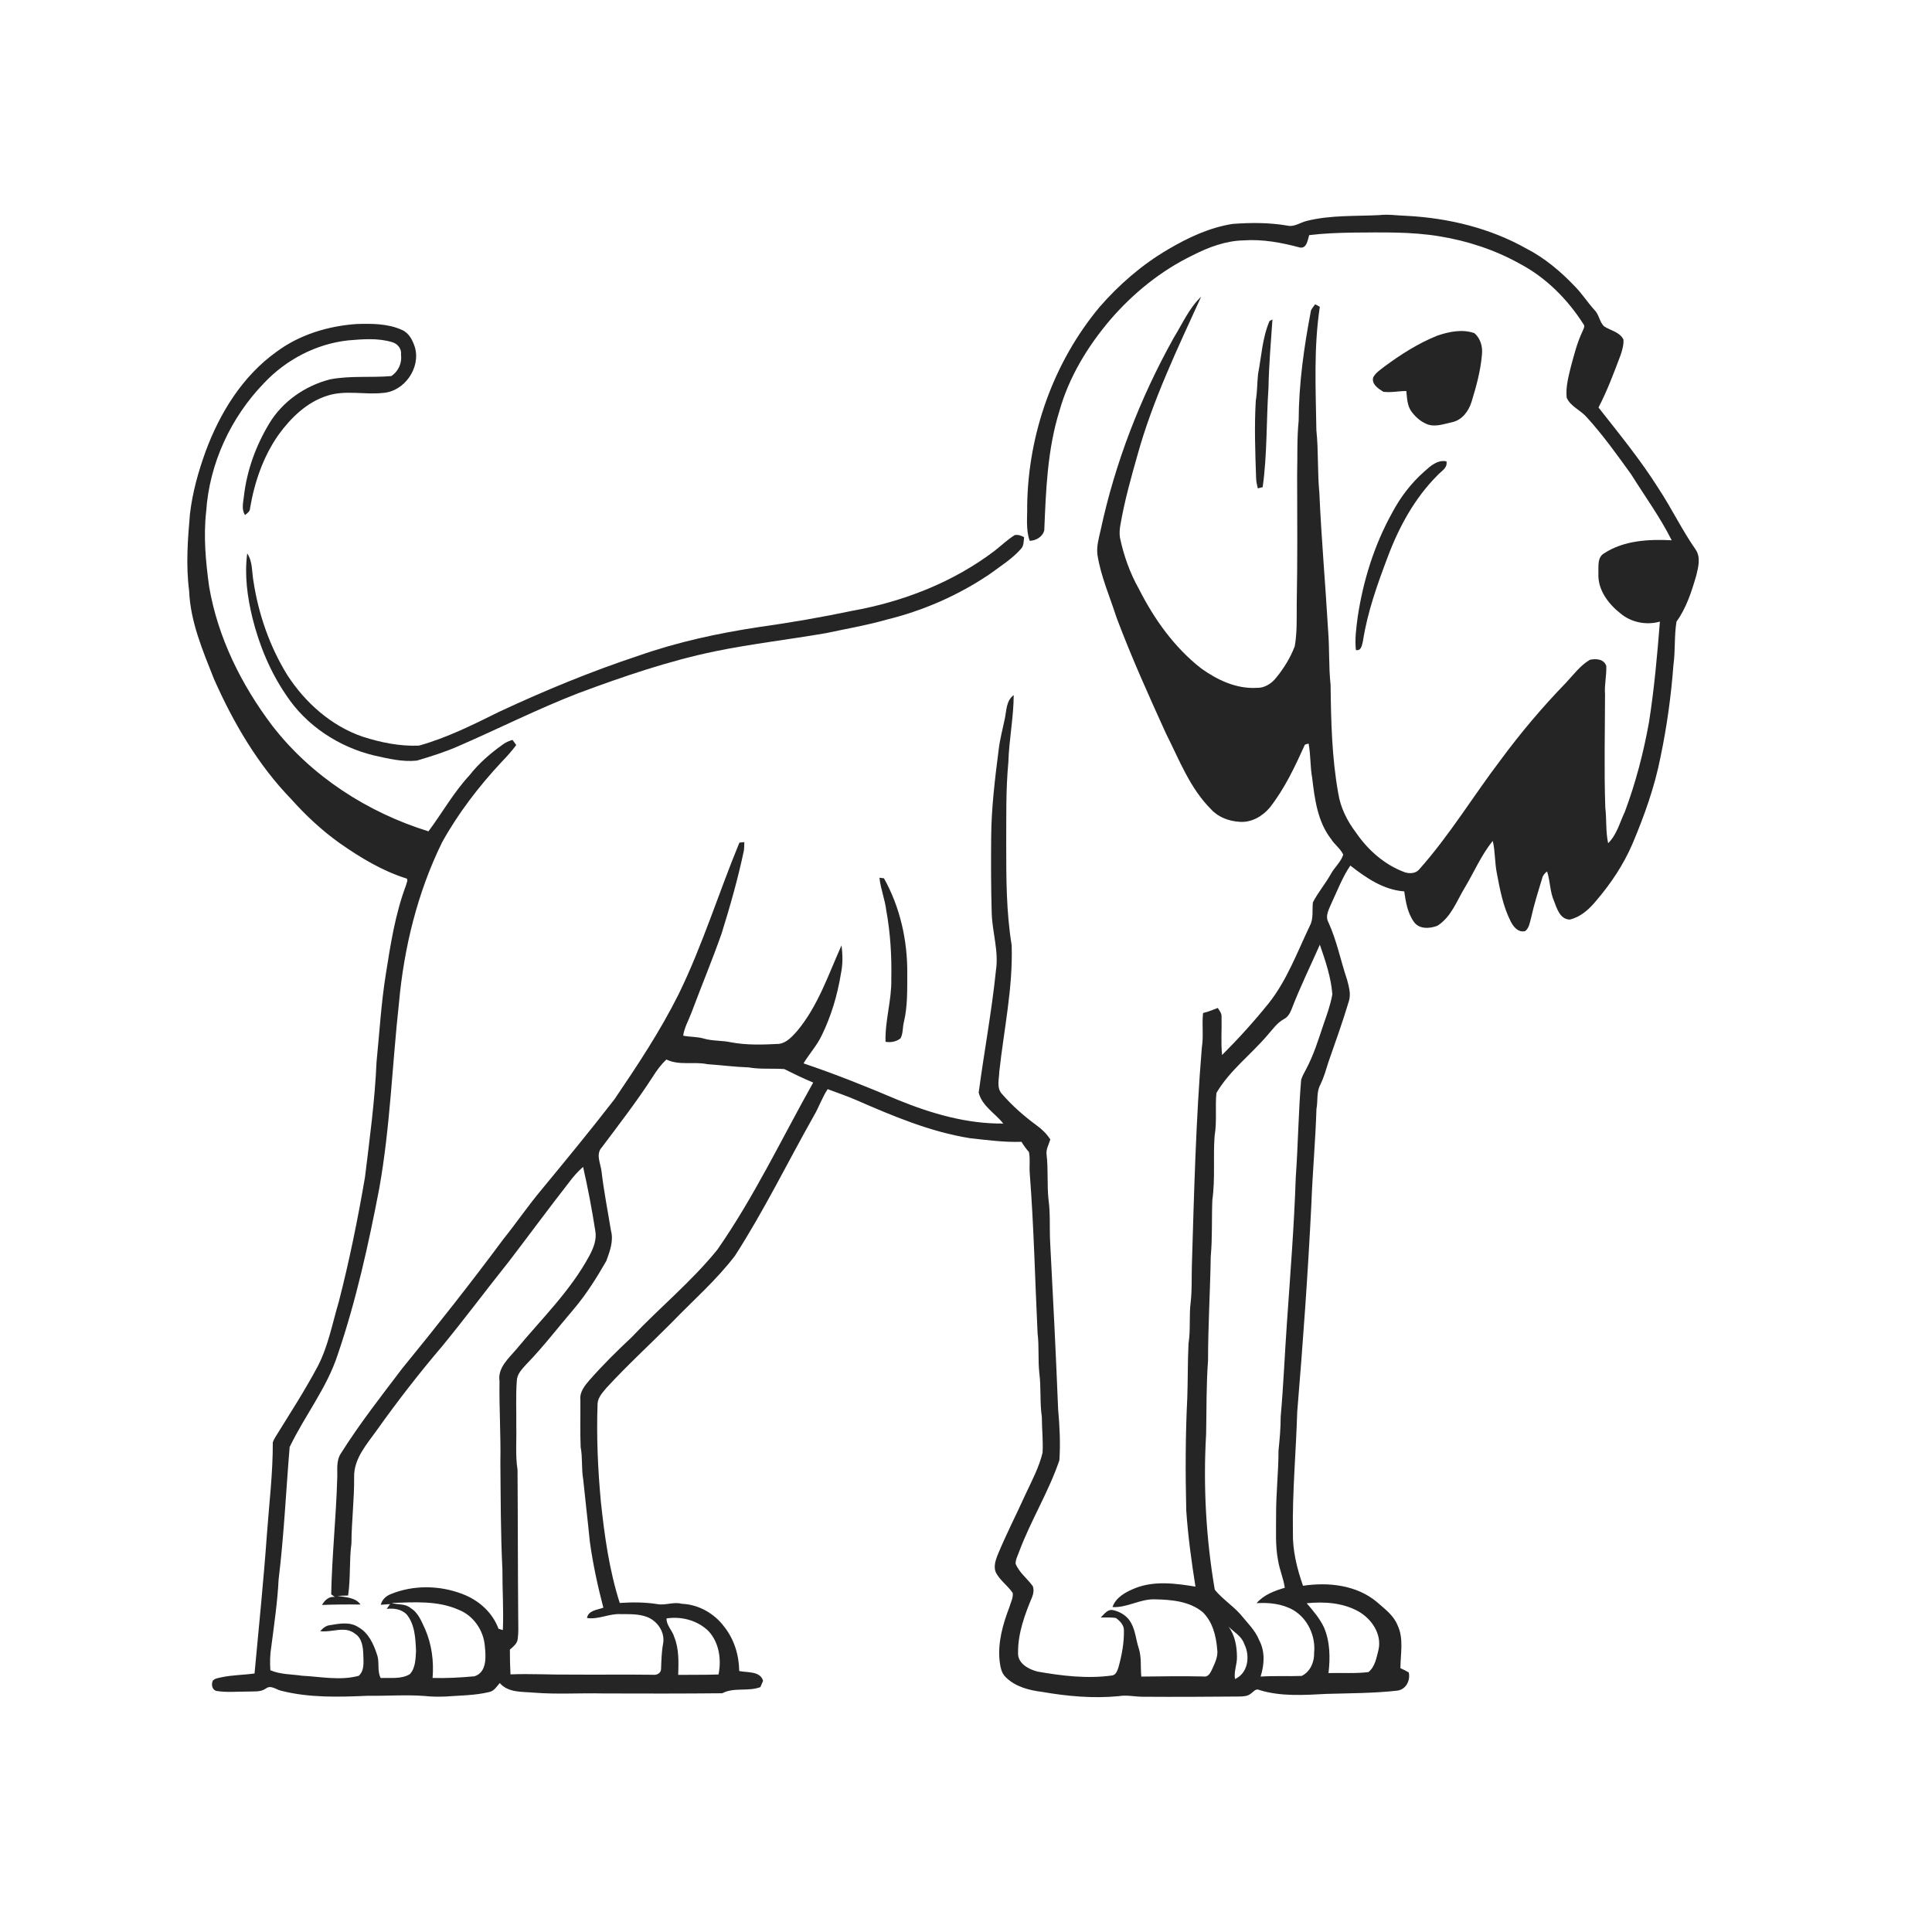 <ns0:svg xmlns:ns0="http://www.w3.org/2000/svg" width="1024pt" height="1024pt" viewBox="0 0 1024 1024" version="1.1">
<ns0:g id="#fefefeff">
<ns0:path fill="#fefefe" opacity="0" d=" M 0.00 0.00 L 1024.00 0.00 L 1024.00 1024.00 L 0.00 1024.00 L 0.00 0.00 M 692.78 117.05 C 689.22 117.85 686.02 120.49 682.21 119.56 C 672.65 117.93 662.90 117.95 653.25 118.69 C 641.04 120.61 629.66 125.95 619.10 132.19 C 605.36 140.22 593.19 150.77 582.76 162.76 C 558.36 192.04 544.95 229.95 544.43 267.97 C 544.55 274.19 543.63 280.67 545.77 286.65 C 549.12 286.56 552.73 284.44 553.49 281.03 C 554.36 259.81 555.14 238.23 561.53 217.79 C 566.57 199.84 576.47 183.60 588.47 169.47 C 600.64 155.35 615.45 143.37 632.27 135.25 C 640.59 131.01 649.59 127.64 659.04 127.41 C 669.21 126.69 679.31 128.58 689.08 131.22 C 692.68 131.68 693.10 127.15 693.89 124.63 C 701.54 123.67 709.25 123.42 716.95 123.28 C 732.35 123.19 747.85 122.72 763.09 125.27 C 777.85 127.68 792.29 132.42 805.38 139.71 C 819.33 147.03 830.77 158.52 839.21 171.73 C 840.35 173.03 839.13 174.50 838.68 175.80 C 835.88 181.70 834.31 188.07 832.60 194.34 C 831.30 199.70 829.80 205.18 830.37 210.75 C 832.37 215.46 837.71 217.33 840.93 221.06 C 849.58 230.53 857.03 241.01 864.53 251.38 C 871.77 262.99 879.90 274.09 886.03 286.36 C 873.84 285.74 860.73 286.41 850.21 293.27 C 846.46 295.43 847.32 300.34 847.18 303.99 C 846.78 312.58 852.43 320.07 858.88 325.13 C 864.57 329.94 872.65 331.48 879.78 329.47 C 878.37 347.27 876.79 365.07 874.01 382.73 C 871.11 398.90 866.96 414.88 861.20 430.27 C 858.51 435.94 856.96 442.40 852.35 446.92 C 850.99 440.70 851.59 434.29 850.84 428.00 C 850.16 408.01 850.67 388.00 850.70 368.00 C 850.29 362.94 851.61 357.96 851.35 352.91 C 850.06 349.25 845.91 349.01 842.69 349.70 C 837.53 352.71 833.97 357.68 829.93 361.95 C 817.57 374.69 806.10 388.28 795.55 402.55 C 780.83 421.88 768.25 442.84 752.03 460.99 C 750.12 463.06 747.03 463.11 744.52 462.30 C 733.88 458.38 725.05 450.58 718.70 441.29 C 714.06 435.18 710.51 428.14 709.31 420.51 C 705.89 401.54 705.47 382.21 705.24 362.98 C 704.19 353.42 704.72 343.78 703.93 334.21 C 702.52 309.88 700.36 285.62 699.29 261.27 C 698.22 250.23 698.87 239.09 697.71 228.06 C 697.36 206.26 696.24 184.26 699.53 162.63 C 698.73 162.12 697.91 161.68 697.06 161.30 C 696.28 162.33 695.47 163.33 694.87 164.46 C 691.15 183.77 688.39 203.33 688.31 223.03 C 687.35 232.66 687.74 242.34 687.51 252.00 C 687.57 274.67 687.73 297.33 687.29 320.00 C 687.24 327.51 687.55 335.09 686.25 342.53 C 683.93 348.63 680.44 354.28 676.30 359.32 C 673.84 362.40 670.11 364.75 666.06 364.58 C 655.33 365.20 645.20 360.41 636.69 354.30 C 622.45 343.21 611.76 328.20 603.67 312.19 C 598.88 303.71 595.58 294.45 593.60 284.93 C 593.25 282.66 593.44 280.34 593.86 278.10 C 596.00 265.58 599.44 253.34 602.90 241.14 C 610.97 212.00 624.17 184.68 636.63 157.25 C 630.24 163.35 626.69 171.60 622.12 179.01 C 604.33 210.90 591.00 245.32 583.35 281.04 C 582.38 285.29 581.12 289.58 581.66 293.99 C 583.45 305.51 588.24 316.23 591.77 327.27 C 599.62 348.18 608.80 368.57 618.05 388.89 C 625.07 402.76 630.72 417.88 641.98 429.02 C 645.77 433.20 651.48 435.26 657.01 435.58 C 663.22 436.08 669.14 432.68 673.02 428.02 C 680.94 417.95 686.38 406.26 691.63 394.66 C 692.12 394.52 693.09 394.24 693.58 394.10 C 694.73 400.08 694.37 406.23 695.47 412.22 C 696.81 423.43 698.30 435.37 705.42 444.59 C 707.27 447.63 710.47 449.73 711.94 452.98 C 710.72 456.90 707.28 459.71 705.35 463.31 C 702.45 468.44 698.61 472.99 695.88 478.21 C 695.36 482.29 696.31 486.69 694.33 490.51 C 687.63 504.46 682.25 519.30 672.57 531.59 C 664.82 541.23 656.50 550.43 647.74 559.17 C 647.01 552.46 647.64 545.72 647.45 539.00 C 647.60 537.15 646.37 535.70 645.46 534.24 C 642.88 535.22 640.34 536.31 637.65 536.91 C 636.96 543.00 637.99 549.15 637.00 555.21 C 633.81 593.72 632.88 632.37 631.71 671.01 C 631.53 677.27 631.82 683.56 631.13 689.79 C 630.13 697.19 631.13 704.70 629.94 712.09 C 629.46 721.71 629.63 731.36 629.28 741.00 C 628.29 760.83 628.26 780.72 628.74 800.58 C 629.66 814.11 631.49 827.55 633.62 840.94 C 623.11 839.25 611.90 837.71 601.72 841.74 C 596.86 843.69 591.45 846.50 589.65 851.78 C 597.39 852.22 604.24 847.44 611.99 847.68 C 620.79 847.85 630.46 848.63 637.52 854.52 C 642.68 859.59 644.57 867.01 645.12 874.02 C 645.80 877.98 643.80 881.66 642.25 885.16 C 641.42 886.85 640.21 889.05 637.95 888.56 C 626.93 888.34 615.92 888.47 604.91 888.62 C 604.41 883.51 605.15 878.26 603.46 873.32 C 602.09 869.03 601.79 864.36 599.59 860.37 C 597.74 856.67 593.95 854.28 590.01 853.40 C 587.06 852.72 585.25 855.58 583.41 857.31 C 586.10 857.37 588.83 857.10 591.51 857.59 C 593.58 859.14 595.73 861.28 595.70 864.08 C 595.83 870.73 594.58 877.36 592.80 883.75 C 592.20 885.47 591.54 887.71 589.43 888.04 C 576.29 889.85 562.95 888.27 549.97 885.98 C 545.26 884.82 539.36 881.69 539.59 876.08 C 539.47 865.68 543.17 855.70 547.14 846.23 C 547.81 844.47 548.08 842.43 547.37 840.66 C 544.47 836.62 540.17 833.50 538.29 828.80 C 538.26 826.51 539.46 824.47 540.18 822.37 C 546.36 805.82 555.84 790.68 561.50 773.94 C 562.10 764.93 561.64 755.82 560.82 746.82 C 559.65 717.20 558.14 687.59 556.58 657.99 C 556.22 650.56 556.76 643.08 555.72 635.70 C 554.89 627.81 555.65 619.84 554.71 611.95 C 554.30 609.10 555.95 606.57 556.69 603.92 C 554.79 601.00 552.30 598.53 549.48 596.51 C 542.81 591.60 536.54 586.12 531.11 579.87 C 528.05 576.66 529.55 571.98 529.64 568.07 C 532.07 545.73 536.95 523.51 536.20 500.94 C 533.35 483.45 533.32 465.68 533.32 448.00 C 533.39 433.32 533.07 418.60 534.45 403.98 C 534.80 392.08 537.24 380.32 537.29 368.42 C 533.32 371.30 533.49 376.46 532.60 380.78 C 531.50 386.19 530.02 391.52 529.36 397.01 C 527.36 412.60 525.43 428.25 525.34 444.00 C 525.23 457.35 525.24 470.72 525.63 484.07 C 525.95 494.20 529.43 504.17 527.87 514.34 C 525.65 536.03 521.60 557.48 518.73 579.09 C 520.43 586.17 527.46 590.05 531.76 595.50 C 512.51 595.73 493.67 590.22 475.99 583.01 C 459.50 576.01 442.86 569.32 425.88 563.61 C 428.95 558.53 433.03 554.11 435.57 548.72 C 440.57 538.45 443.86 527.40 445.69 516.14 C 446.76 511.19 446.67 506.06 446.01 501.07 C 439.04 516.61 433.56 533.26 422.46 546.50 C 419.82 549.39 416.96 552.76 412.84 553.28 C 404.37 553.72 395.80 554.02 387.42 552.44 C 382.74 551.40 377.88 551.83 373.24 550.52 C 369.61 549.42 365.79 549.68 362.10 548.93 C 362.74 544.49 365.07 540.58 366.61 536.43 C 371.81 522.51 377.54 508.79 382.47 494.76 C 387.00 480.24 391.17 465.59 394.30 450.70 C 394.48 449.25 394.46 447.79 394.50 446.34 C 393.63 446.42 392.76 446.51 391.90 446.60 C 380.90 473.24 372.40 500.92 359.73 526.86 C 349.99 546.38 337.92 564.61 325.69 582.63 C 313.20 598.77 300.25 614.54 287.26 630.26 C 280.08 638.83 273.76 648.07 266.77 656.80 C 249.51 680.06 231.57 702.82 213.24 725.24 C 202.01 740.04 190.51 754.71 180.61 770.45 C 177.99 774.48 179.00 779.48 178.72 784.01 C 178.12 804.38 175.95 824.67 175.54 845.03 C 176.19 845.50 176.84 845.97 177.49 846.44 C 174.35 846.01 172.13 848.10 170.66 850.66 C 177.48 850.39 184.28 850.33 191.10 850.45 C 188.33 846.56 183.11 846.60 178.84 845.88 C 180.72 845.76 182.61 845.70 184.50 845.66 C 185.88 836.49 185.05 827.18 186.27 818.01 C 186.33 806.31 187.81 794.67 187.70 782.96 C 187.42 773.10 194.53 765.37 199.88 757.82 C 210.75 742.53 222.27 727.72 234.43 713.44 C 246.48 698.75 257.82 683.51 269.68 668.68 C 280.37 654.70 290.80 640.52 301.63 626.64 C 303.81 623.67 306.27 620.91 309.05 618.49 C 311.60 629.64 313.72 640.90 315.49 652.20 C 316.41 656.87 314.59 661.45 312.41 665.50 C 302.47 684.06 287.19 698.84 273.87 714.91 C 269.76 719.83 263.69 724.86 264.75 731.98 C 264.53 746.32 265.48 760.65 265.21 775.00 C 265.38 794.00 265.35 813.02 266.29 832.01 C 266.25 842.66 266.98 853.32 266.52 863.97 C 265.95 863.80 264.80 863.45 264.22 863.27 C 260.98 854.52 253.61 848.01 244.97 844.81 C 232.84 840.16 218.87 840.01 206.84 845.03 C 204.44 846.03 202.43 847.98 201.83 850.56 C 203.47 850.46 205.11 850.34 206.75 850.20 C 206.16 851.04 205.55 851.88 204.97 852.75 C 208.67 852.28 212.58 852.87 215.39 855.50 C 219.93 860.88 220.20 868.31 220.50 875.00 C 220.26 879.17 220.25 884.09 217.23 887.33 C 212.65 890.13 206.91 889.13 201.79 889.39 C 199.75 885.54 201.29 881.05 199.85 877.06 C 198.03 871.36 195.29 865.32 189.77 862.34 C 185.34 859.47 179.79 860.55 174.92 861.37 C 172.77 861.55 171.10 863.01 169.72 864.54 C 175.84 865.42 182.76 861.55 188.14 865.88 C 191.87 868.21 192.43 872.95 192.56 876.96 C 192.62 880.77 193.30 885.29 190.19 888.19 C 180.37 890.88 170.13 888.69 160.17 888.18 C 154.54 887.34 148.59 887.56 143.30 885.26 C 143.02 881.17 143.09 877.06 143.76 873.03 C 145.29 861.09 147.07 849.17 147.67 837.14 C 150.52 813.82 151.57 790.36 153.52 766.97 C 161.44 750.44 173.19 735.75 178.94 718.15 C 188.74 689.44 195.28 659.73 201.00 629.97 C 206.80 597.55 207.85 564.59 211.43 531.91 C 214.07 502.42 221.23 473.13 234.29 446.48 C 242.89 430.98 253.78 416.81 265.85 403.86 C 268.60 401.03 271.24 398.09 273.60 394.91 C 272.97 393.96 272.31 393.04 271.62 392.16 C 269.80 392.69 268.06 393.47 266.52 394.58 C 259.99 399.25 253.82 404.53 248.87 410.89 C 240.46 419.93 234.43 430.79 227.09 440.63 C 194.86 430.62 165.09 411.50 144.34 384.68 C 127.95 363.02 115.46 337.93 110.86 311.00 C 109.03 297.78 107.78 284.35 109.28 271.02 C 111.00 245.65 122.32 221.20 139.99 202.99 C 151.63 190.62 167.60 182.25 184.54 180.41 C 192.25 179.76 200.23 179.07 207.74 181.32 C 210.69 182.08 212.96 184.84 212.55 187.96 C 213.16 192.39 211.13 196.92 207.37 199.33 C 196.62 200.25 185.71 199.02 175.05 201.05 C 161.76 204.41 149.60 212.82 142.57 224.70 C 135.63 236.27 130.88 249.27 129.32 262.70 C 128.97 266.11 127.82 269.87 129.87 272.98 C 131.09 272.00 132.57 271.04 132.55 269.29 C 134.87 255.56 139.52 242.01 147.55 230.54 C 154.14 221.44 162.71 213.04 173.70 209.66 C 183.24 206.64 193.30 209.34 203.06 208.25 C 214.36 207.45 223.06 194.98 219.91 184.08 C 218.75 180.42 216.82 176.52 213.11 174.89 C 205.58 171.46 197.06 171.49 188.95 171.73 C 173.84 172.81 158.74 177.36 146.50 186.50 C 128.56 199.31 116.51 218.87 108.98 239.28 C 105.09 249.99 102.00 261.07 100.68 272.41 C 99.49 285.93 98.48 299.62 100.24 313.14 C 100.89 329.52 107.46 344.84 113.41 359.87 C 123.66 383.03 136.67 405.33 154.39 423.60 C 162.09 432.24 170.64 440.17 180.06 446.91 C 191.05 454.58 202.70 461.66 215.58 465.66 C 216.42 466.63 215.36 467.98 215.25 469.07 C 209.52 484.25 207.01 500.36 204.50 516.31 C 202.02 531.75 201.13 547.37 199.57 562.90 C 198.68 583.38 195.92 603.71 193.43 624.04 C 189.65 646.12 185.19 668.11 179.61 689.81 C 176.16 701.37 174.00 713.44 168.38 724.22 C 161.52 737.11 153.56 749.36 145.89 761.78 C 145.38 762.62 144.95 763.51 144.59 764.44 C 144.65 780.69 142.67 796.87 141.48 813.06 C 139.71 837.74 137.19 862.36 134.91 886.98 C 129.07 887.79 123.13 887.76 117.34 889.01 C 115.75 889.39 113.93 889.51 112.77 890.83 C 111.91 892.73 112.35 895.58 114.64 896.22 C 120.05 897.13 125.58 896.54 131.03 896.57 C 134.35 896.38 137.99 897.00 140.90 894.98 C 143.45 892.93 146.26 895.44 148.85 896.09 C 163.90 899.95 179.60 899.47 195.00 898.79 C 205.00 898.95 215.01 898.15 225.00 898.90 C 228.65 899.30 232.33 899.34 236.00 899.20 C 243.76 898.62 251.62 898.66 259.23 896.83 C 261.84 896.33 263.29 893.91 264.87 892.03 C 269.45 897.33 276.78 896.55 283.06 897.15 C 295.34 898.13 307.68 897.26 320.00 897.57 C 340.93 897.64 361.88 897.67 382.81 897.46 C 389.13 894.15 396.50 896.70 403.02 894.20 C 403.50 893.08 403.98 891.97 404.45 890.86 C 402.87 885.55 396.09 886.61 391.80 885.68 C 391.69 877.25 389.13 868.80 383.82 862.17 C 378.55 855.09 370.19 850.37 361.31 850.04 C 357.01 848.87 352.76 850.99 348.47 850.22 C 341.87 849.17 335.13 849.16 328.48 849.61 C 322.92 832.25 320.41 814.10 318.48 796.03 C 316.86 778.71 316.10 761.30 316.73 743.92 C 316.96 740.53 319.47 737.99 321.51 735.51 C 332.53 723.53 344.55 712.54 356.01 701.00 C 367.29 689.29 379.67 678.54 389.56 665.56 C 404.96 641.66 417.43 616.06 431.40 591.33 C 434.08 586.77 435.75 581.68 438.68 577.27 C 443.72 579.19 448.85 580.88 453.80 583.05 C 473.25 591.52 493.04 599.90 514.12 603.27 C 523.18 604.24 532.28 605.52 541.41 605.18 C 542.54 607.12 543.89 608.92 545.37 610.61 C 546.12 614.35 545.46 618.24 545.80 622.05 C 547.98 650.22 548.58 678.48 549.94 706.70 C 550.81 713.67 550.10 720.73 550.86 727.72 C 551.86 735.45 551.06 743.28 552.20 751.00 C 552.20 757.33 552.95 763.67 552.58 769.98 C 550.74 777.63 546.99 784.64 543.68 791.73 C 538.74 802.66 533.22 813.32 528.66 824.42 C 527.59 827.20 526.60 830.38 527.76 833.30 C 529.90 837.64 534.15 840.36 536.78 844.34 C 537.09 846.94 535.64 849.42 534.97 851.90 C 531.54 860.85 528.84 870.38 529.78 880.05 C 530.19 883.16 530.59 886.65 533.04 888.92 C 538.12 894.02 545.40 895.87 552.34 896.74 C 565.74 899.06 579.43 900.31 593.01 898.99 C 597.33 898.26 601.66 899.34 606.00 899.31 C 623.02 899.44 640.04 899.32 657.06 899.19 C 659.02 899.12 661.22 899.06 662.83 897.75 C 664.27 896.84 665.56 894.68 667.52 895.76 C 679.01 899.28 691.17 898.42 703.00 897.80 C 715.55 897.43 728.13 897.48 740.61 896.07 C 745.21 895.49 747.64 890.66 746.66 886.41 C 745.21 885.60 743.76 884.81 742.25 884.17 C 742.28 876.56 744.13 868.43 740.68 861.29 C 738.59 856.11 733.91 852.75 729.87 849.18 C 719.14 840.09 704.06 838.47 690.62 840.49 C 687.42 831.36 685.04 821.77 685.27 812.03 C 684.92 790.78 686.93 769.61 687.55 748.38 C 690.59 711.73 693.24 675.06 695.05 638.31 C 695.67 621.44 697.22 604.64 697.75 587.76 C 698.60 583.51 697.64 578.85 699.79 574.94 C 701.61 571.20 702.76 567.19 703.98 563.24 C 707.75 552.43 711.64 541.65 714.92 530.68 C 716.14 526.87 714.93 522.91 713.96 519.20 C 710.56 509.15 708.55 498.61 704.12 488.92 C 702.07 485.23 704.70 481.36 706.06 477.94 C 709.09 471.46 711.65 464.70 715.71 458.77 C 724.05 465.29 733.37 471.70 744.27 472.45 C 745.07 478.03 746.04 483.96 749.42 488.63 C 752.17 492.60 757.84 492.23 761.84 490.68 C 769.17 486.07 772.10 477.50 776.39 470.42 C 781.34 462.20 785.09 453.18 791.20 445.71 C 792.53 451.35 792.21 457.21 793.37 462.88 C 794.99 471.51 796.65 480.31 800.62 488.22 C 802.09 491.19 804.68 494.48 808.44 493.48 C 810.44 491.82 810.80 489.10 811.45 486.75 C 813.04 479.56 815.25 472.53 817.39 465.50 C 817.72 463.96 818.78 462.80 819.99 461.86 C 821.66 466.98 821.45 472.53 823.64 477.51 C 825.20 481.50 826.77 487.21 831.99 487.39 C 837.61 486.11 842.14 482.07 845.74 477.73 C 853.61 468.57 860.46 458.41 865.23 447.27 C 871.53 432.35 877.04 417.01 880.14 401.07 C 883.49 385.07 885.73 368.81 886.95 352.51 C 888.02 344.88 887.33 337.10 888.57 329.49 C 893.81 322.23 896.58 313.58 899.05 305.06 C 900.16 300.60 901.54 295.35 898.70 291.24 C 891.48 280.89 886.02 269.46 879.08 258.94 C 869.59 243.82 858.24 230.00 847.24 215.98 C 851.90 207.04 855.42 197.57 858.97 188.14 C 859.84 185.51 860.65 182.78 860.47 179.98 C 858.46 175.87 853.53 175.22 850.08 172.88 C 847.83 170.58 847.56 167.00 845.39 164.62 C 841.52 160.44 838.50 155.55 834.47 151.53 C 827.06 143.76 818.69 136.74 809.11 131.80 C 789.77 120.88 767.67 115.56 745.60 114.40 C 740.73 114.30 735.87 113.42 731.01 114.02 C 718.24 114.65 705.28 113.95 692.78 117.05 M 672.86 170.16 C 669.05 179.08 668.61 188.88 666.79 198.29 C 666.31 202.95 666.39 207.65 665.60 212.29 C 664.78 225.85 665.29 239.46 665.75 253.03 C 665.76 255.00 666.20 256.93 666.66 258.85 C 667.30 258.69 668.59 258.36 669.24 258.20 C 671.70 240.70 671.14 222.99 672.33 205.40 C 672.55 193.34 673.61 181.32 674.42 169.31 C 674.03 169.53 673.25 169.95 672.86 170.16 M 761.79 177.90 C 751.60 181.99 742.29 187.97 733.50 194.48 C 731.43 196.15 729.02 197.63 727.80 200.09 C 726.89 203.66 730.61 206.08 733.24 207.65 C 737.28 208.18 741.32 207.26 745.37 207.24 C 745.76 210.87 745.81 214.84 747.98 217.96 C 749.93 220.64 752.43 223.01 755.47 224.42 C 760.03 226.80 765.21 224.73 769.87 223.72 C 775.01 222.54 778.41 217.88 779.92 213.07 C 782.44 204.90 784.74 196.55 785.46 188.00 C 785.94 183.85 784.72 179.34 781.45 176.59 C 775.08 174.30 768.01 175.79 761.79 177.90 M 754.91 249.91 C 747.94 256.06 742.21 263.55 737.88 271.77 C 728.39 288.84 722.50 307.77 719.60 327.04 C 718.85 332.84 718.02 338.68 718.65 344.55 C 721.64 345.09 721.85 341.80 722.40 339.72 C 724.77 324.45 729.99 309.83 735.43 295.43 C 741.40 279.44 749.75 264.07 761.90 251.90 C 763.91 249.69 767.38 248.03 766.64 244.51 C 761.89 243.59 758.16 246.99 754.91 249.91 M 527.06 292.03 C 505.02 308.73 478.62 318.93 451.52 323.78 C 435.17 327.21 418.69 330.05 402.14 332.37 C 380.62 335.63 359.24 340.24 338.67 347.46 C 313.35 355.82 288.65 366.02 264.50 377.30 C 250.76 384.11 236.90 391.04 222.09 395.19 C 211.97 395.63 201.87 393.55 192.26 390.48 C 175.57 384.78 161.79 372.46 152.29 357.81 C 142.95 342.68 137.00 325.56 134.33 308.02 C 133.44 303.08 133.97 297.67 131.03 293.31 C 129.53 304.77 131.08 316.35 133.80 327.51 C 137.40 341.97 143.18 355.99 151.60 368.33 C 162.24 384.56 179.52 395.90 198.29 400.42 C 205.73 402.08 213.31 403.95 220.99 403.13 C 228.52 400.87 236.06 398.54 243.25 395.34 C 264.41 386.15 285.03 375.71 306.56 367.39 C 330.35 358.54 354.47 350.26 379.37 345.13 C 398.75 341.19 418.41 338.93 437.88 335.56 C 448.52 333.27 459.27 331.46 469.75 328.46 C 489.18 323.73 507.79 315.60 524.38 304.42 C 530.12 300.17 536.32 296.36 541.09 290.97 C 542.72 289.30 542.53 286.87 542.80 284.73 C 541.28 283.88 539.59 283.26 537.83 283.60 C 533.96 286.02 530.65 289.22 527.06 292.03 M 466.13 465.22 C 466.73 471.11 469.03 476.68 469.75 482.57 C 471.93 494.57 472.67 506.80 472.41 518.98 C 472.65 530.16 469.01 540.98 469.35 552.17 C 472.14 552.66 475.07 552.13 477.31 550.33 C 478.73 547.71 478.33 544.62 479.06 541.81 C 481.09 533.37 480.83 524.62 480.87 516.01 C 481.03 498.52 477.08 480.83 468.51 465.51 C 467.91 465.44 466.72 465.29 466.13 465.22 Z" />
<ns0:path fill="#fefefe" opacity="0" d=" M 684.59 534.84 C 689.04 523.24 694.53 512.07 699.55 500.72 C 702.49 509.25 705.48 517.94 706.17 526.99 C 705.20 532.61 703.21 537.99 701.35 543.36 C 698.75 551.17 696.27 559.08 692.42 566.39 C 691.46 568.35 690.26 570.20 689.64 572.30 C 688.18 589.50 688.02 606.77 686.78 623.98 C 685.93 649.63 683.89 675.19 682.12 700.79 C 680.93 717.49 680.28 734.24 678.78 750.93 C 678.82 756.96 678.22 762.94 677.63 768.92 C 677.64 780.30 676.29 791.62 676.36 803.00 C 676.40 811.06 675.86 819.20 677.42 827.16 C 678.20 832.05 680.27 836.64 680.97 841.55 C 675.46 843.18 669.89 845.23 666.01 849.70 C 672.67 849.31 679.69 850.02 685.57 853.43 C 693.22 858.01 697.39 867.25 696.51 876.03 C 696.67 880.88 694.47 886.09 689.92 888.27 C 682.67 888.58 675.39 888.12 668.13 888.62 C 670.14 882.41 670.59 875.38 667.45 869.46 C 665.29 864.03 661.02 860.03 657.42 855.59 C 653.25 850.90 647.72 847.40 643.85 842.56 C 639.21 815.34 637.67 787.57 639.27 760.00 C 639.53 747.00 639.32 733.98 640.29 721.01 C 640.29 702.63 641.43 684.29 641.72 665.91 C 642.65 655.96 642.15 645.95 642.57 635.98 C 644.16 624.73 642.92 613.30 643.77 601.99 C 645.07 594.49 643.98 586.83 644.73 579.29 C 651.67 567.46 662.94 559.04 671.77 548.70 C 674.47 545.67 676.83 542.15 680.47 540.15 C 682.62 539.11 683.75 536.96 684.59 534.84 Z" />
<ns0:path fill="#fefefe" opacity="0" d=" M 345.90 570.81 C 348.00 567.47 350.31 564.25 353.23 561.57 C 360.04 564.89 367.77 562.52 374.96 564.04 C 382.22 564.53 389.43 565.51 396.71 565.73 C 402.98 566.86 409.37 566.16 415.68 566.63 C 420.72 569.15 425.80 571.61 431.01 573.78 C 414.36 603.42 399.73 634.33 380.26 662.29 C 366.60 679.20 349.65 693.01 334.77 708.78 C 327.02 716.03 319.47 723.49 312.46 731.47 C 309.92 734.39 307.15 737.81 307.61 741.93 C 307.70 750.30 307.41 758.68 307.76 767.04 C 308.85 772.65 308.11 778.41 309.10 784.03 C 310.20 795.02 311.54 805.99 312.61 817.00 C 314.23 828.85 316.78 840.55 319.79 852.12 C 316.68 853.24 311.73 853.55 311.13 857.58 C 317.24 858.49 322.87 855.16 328.94 855.52 C 333.64 855.56 338.50 855.33 342.98 857.04 C 348.44 859.13 352.52 865.07 351.48 871.01 C 350.62 875.54 350.56 880.14 350.37 884.74 C 350.25 886.91 347.97 887.97 346.02 887.66 C 331.68 887.47 317.34 887.68 303.00 887.57 C 292.19 887.68 281.38 887.03 270.57 887.45 C 270.35 883.08 270.22 878.70 270.25 874.33 C 271.95 872.80 274.06 871.26 274.38 868.84 C 274.89 865.24 274.70 861.61 274.67 858.01 C 274.44 831.67 274.50 805.33 274.30 778.99 C 273.10 771.38 273.84 763.66 273.64 756.00 C 273.76 747.98 273.31 739.93 273.91 731.94 C 274.00 728.23 276.73 725.60 279.04 723.02 C 287.95 713.86 295.70 703.68 304.00 693.98 C 310.69 686.09 316.22 677.30 321.35 668.34 C 323.22 663.24 325.33 657.66 323.81 652.19 C 322.13 641.85 320.09 631.55 318.86 621.15 C 318.45 616.86 315.53 611.74 319.04 608.04 C 328.22 595.80 337.59 583.67 345.90 570.81 Z" />
<ns0:path fill="#fefefe" opacity="0" d=" M 207.60 849.59 C 219.44 849.22 231.81 848.25 242.95 853.15 C 250.89 856.20 256.32 864.08 256.97 872.48 C 257.56 878.07 258.15 886.29 251.50 888.47 C 244.13 889.14 236.69 889.57 229.27 889.35 C 230.01 880.58 228.85 871.64 225.35 863.54 C 223.43 859.45 221.76 854.80 217.69 852.35 C 214.90 849.83 210.93 850.70 207.60 849.59 Z" />
<ns0:path fill="#fefefe" opacity="0" d=" M 692.57 849.76 C 701.80 848.80 711.61 849.46 719.89 854.01 C 726.97 857.98 732.53 866.09 730.63 874.47 C 729.56 878.60 728.83 883.43 725.29 886.25 C 718.28 887.09 711.17 886.57 704.13 886.76 C 705.10 878.61 704.98 870.07 701.68 862.43 C 699.40 857.72 695.99 853.67 692.57 849.76 Z" />
<ns0:path fill="#fefefe" opacity="0" d=" M 353.28 857.80 C 361.21 856.58 369.68 858.82 375.49 864.48 C 381.18 870.56 382.45 879.59 380.83 887.51 C 373.71 887.78 366.58 887.61 359.46 887.72 C 359.66 881.01 359.96 874.11 357.40 867.75 C 356.47 864.23 353.17 861.60 353.28 857.80 Z" />
<ns0:path fill="#fefefe" opacity="0" d=" M 651.18 862.17 C 654.13 865.13 658.19 867.26 659.55 871.50 C 662.67 877.78 661.55 886.79 654.57 889.93 C 653.87 885.90 655.76 882.05 655.61 878.03 C 655.57 872.52 654.52 866.69 651.18 862.17 Z" />
</ns0:g>
<ns0:g id="#252525ff">
<ns0:path fill="#252525" opacity="1.00" d=" M 692.78 117.05 C 705.28 113.95 718.24 114.65 731.01 114.02 C 735.87 113.42 740.73 114.30 745.60 114.40 C 767.67 115.56 789.77 120.88 809.11 131.80 C 818.69 136.74 827.06 143.76 834.47 151.53 C 838.50 155.55 841.52 160.44 845.39 164.62 C 847.56 167.00 847.83 170.58 850.08 172.88 C 853.53 175.22 858.46 175.87 860.47 179.98 C 860.65 182.78 859.84 185.51 858.97 188.14 C 855.42 197.57 851.90 207.04 847.24 215.98 C 858.24 230.00 869.59 243.82 879.08 258.94 C 886.02 269.46 891.48 280.89 898.70 291.24 C 901.54 295.35 900.16 300.60 899.05 305.06 C 896.58 313.58 893.81 322.23 888.57 329.49 C 887.33 337.10 888.02 344.88 886.95 352.51 C 885.73 368.81 883.49 385.07 880.14 401.07 C 877.04 417.01 871.53 432.35 865.23 447.27 C 860.46 458.41 853.61 468.57 845.74 477.73 C 842.14 482.07 837.61 486.11 831.99 487.39 C 826.77 487.21 825.20 481.50 823.64 477.51 C 821.45 472.53 821.66 466.98 819.99 461.86 C 818.78 462.80 817.72 463.96 817.39 465.50 C 815.25 472.53 813.04 479.56 811.45 486.75 C 810.80 489.10 810.44 491.82 808.44 493.48 C 804.68 494.48 802.09 491.19 800.62 488.22 C 796.65 480.31 794.99 471.51 793.37 462.88 C 792.21 457.21 792.53 451.35 791.20 445.71 C 785.09 453.18 781.34 462.20 776.39 470.42 C 772.10 477.50 769.17 486.07 761.84 490.68 C 757.84 492.23 752.17 492.60 749.42 488.63 C 746.04 483.96 745.07 478.03 744.27 472.45 C 733.37 471.70 724.05 465.29 715.71 458.77 C 711.65 464.70 709.09 471.46 706.06 477.94 C 704.70 481.36 702.07 485.23 704.12 488.92 C 708.55 498.61 710.56 509.15 713.96 519.20 C 714.93 522.91 716.14 526.87 714.92 530.68 C 711.64 541.65 707.75 552.43 703.98 563.24 C 702.76 567.19 701.61 571.20 699.79 574.94 C 697.64 578.85 698.60 583.51 697.75 587.76 C 697.22 604.64 695.67 621.44 695.05 638.31 C 693.24 675.06 690.59 711.73 687.55 748.38 C 686.93 769.61 684.92 790.78 685.27 812.03 C 685.04 821.77 687.42 831.36 690.62 840.49 C 704.06 838.47 719.14 840.09 729.87 849.18 C 733.91 852.75 738.59 856.11 740.68 861.29 C 744.13 868.43 742.28 876.56 742.25 884.17 C 743.76 884.81 745.21 885.60 746.66 886.41 C 747.64 890.66 745.21 895.49 740.61 896.07 C 728.13 897.48 715.55 897.43 703.00 897.80 C 691.17 898.42 679.01 899.28 667.52 895.76 C 665.56 894.68 664.27 896.84 662.83 897.75 C 661.22 899.06 659.02 899.12 657.06 899.19 C 640.04 899.32 623.02 899.44 606.00 899.31 C 601.66 899.34 597.33 898.26 593.01 898.99 C 579.43 900.31 565.74 899.06 552.34 896.74 C 545.40 895.87 538.12 894.02 533.04 888.92 C 530.59 886.65 530.19 883.16 529.78 880.05 C 528.84 870.38 531.54 860.85 534.97 851.90 C 535.64 849.42 537.09 846.94 536.78 844.34 C 534.15 840.36 529.90 837.64 527.76 833.30 C 526.60 830.38 527.59 827.20 528.66 824.42 C 533.22 813.32 538.74 802.66 543.68 791.73 C 546.99 784.64 550.74 777.63 552.58 769.98 C 552.95 763.67 552.20 757.33 552.20 751.00 C 551.06 743.28 551.86 735.45 550.86 727.72 C 550.10 720.73 550.81 713.67 549.94 706.70 C 548.58 678.48 547.98 650.22 545.80 622.05 C 545.46 618.24 546.12 614.35 545.37 610.61 C 543.89 608.92 542.54 607.12 541.41 605.18 C 532.28 605.52 523.18 604.24 514.12 603.27 C 493.04 599.90 473.25 591.52 453.80 583.05 C 448.85 580.88 443.72 579.19 438.68 577.27 C 435.75 581.68 434.08 586.77 431.40 591.33 C 417.43 616.06 404.96 641.66 389.56 665.56 C 379.67 678.54 367.29 689.29 356.01 701.00 C 344.55 712.54 332.53 723.53 321.51 735.51 C 319.47 737.99 316.96 740.53 316.73 743.92 C 316.10 761.30 316.86 778.71 318.48 796.03 C 320.41 814.10 322.92 832.25 328.48 849.61 C 335.13 849.16 341.87 849.17 348.47 850.22 C 352.76 850.99 357.01 848.87 361.31 850.04 C 370.19 850.37 378.55 855.09 383.82 862.17 C 389.13 868.80 391.69 877.25 391.80 885.68 C 396.09 886.61 402.87 885.55 404.45 890.86 C 403.98 891.97 403.50 893.08 403.02 894.20 C 396.50 896.70 389.13 894.15 382.81 897.46 C 361.88 897.67 340.93 897.64 320.00 897.57 C 307.68 897.26 295.34 898.13 283.06 897.15 C 276.78 896.55 269.45 897.33 264.87 892.03 C 263.29 893.91 261.84 896.33 259.23 896.83 C 251.62 898.66 243.76 898.62 236.00 899.20 C 232.33 899.34 228.65 899.30 225.00 898.90 C 215.01 898.15 205.00 898.95 195.00 898.79 C 179.60 899.47 163.90 899.95 148.85 896.09 C 146.26 895.44 143.45 892.93 140.90 894.98 C 137.99 897.00 134.35 896.38 131.03 896.57 C 125.58 896.54 120.05 897.13 114.64 896.22 C 112.35 895.58 111.91 892.73 112.77 890.83 C 113.93 889.51 115.75 889.39 117.34 889.01 C 123.13 887.76 129.07 887.79 134.91 886.98 C 137.19 862.36 139.71 837.74 141.48 813.06 C 142.67 796.87 144.65 780.69 144.59 764.44 C 144.95 763.51 145.38 762.62 145.89 761.78 C 153.56 749.36 161.52 737.11 168.38 724.22 C 174.00 713.44 176.16 701.37 179.61 689.81 C 185.19 668.11 189.65 646.12 193.43 624.04 C 195.92 603.71 198.68 583.38 199.57 562.90 C 201.13 547.37 202.02 531.75 204.50 516.31 C 207.01 500.36 209.52 484.25 215.25 469.07 C 215.36 467.98 216.42 466.63 215.58 465.66 C 202.70 461.66 191.05 454.58 180.06 446.91 C 170.64 440.17 162.09 432.24 154.39 423.60 C 136.67 405.33 123.66 383.03 113.41 359.87 C 107.46 344.84 100.89 329.52 100.24 313.14 C 98.48 299.62 99.49 285.93 100.68 272.41 C 102.00 261.07 105.09 249.99 108.98 239.28 C 116.51 218.87 128.56 199.31 146.50 186.50 C 158.74 177.36 173.84 172.81 188.95 171.73 C 197.06 171.49 205.58 171.46 213.11 174.89 C 216.82 176.52 218.75 180.42 219.91 184.08 C 223.06 194.98 214.36 207.45 203.06 208.25 C 193.30 209.34 183.24 206.64 173.70 209.66 C 162.71 213.04 154.14 221.44 147.55 230.54 C 139.52 242.01 134.87 255.56 132.55 269.29 C 132.57 271.04 131.09 272.00 129.87 272.98 C 127.82 269.87 128.97 266.11 129.32 262.70 C 130.88 249.27 135.63 236.27 142.57 224.70 C 149.60 212.82 161.76 204.41 175.05 201.05 C 185.71 199.02 196.62 200.25 207.37 199.33 C 211.13 196.92 213.16 192.39 212.55 187.96 C 212.96 184.84 210.69 182.08 207.74 181.32 C 200.23 179.07 192.25 179.76 184.54 180.41 C 167.60 182.25 151.63 190.62 139.99 202.99 C 122.32 221.20 111.00 245.65 109.28 271.02 C 107.78 284.35 109.03 297.78 110.86 311.00 C 115.46 337.93 127.95 363.02 144.34 384.68 C 165.09 411.50 194.86 430.62 227.09 440.63 C 234.43 430.79 240.46 419.93 248.87 410.89 C 253.82 404.53 259.99 399.25 266.52 394.58 C 268.06 393.47 269.80 392.69 271.62 392.16 C 272.31 393.04 272.97 393.96 273.60 394.91 C 271.24 398.09 268.60 401.03 265.85 403.86 C 253.78 416.81 242.89 430.98 234.29 446.48 C 221.23 473.13 214.07 502.42 211.43 531.91 C 207.85 564.59 206.80 597.55 201.00 629.97 C 195.28 659.73 188.74 689.44 178.94 718.15 C 173.19 735.75 161.44 750.44 153.52 766.97 C 151.57 790.36 150.52 813.82 147.67 837.14 C 147.07 849.17 145.29 861.09 143.76 873.03 C 143.09 877.06 143.02 881.17 143.30 885.26 C 148.59 887.56 154.54 887.34 160.17 888.18 C 170.13 888.69 180.37 890.88 190.19 888.19 C 193.30 885.29 192.62 880.77 192.56 876.96 C 192.43 872.95 191.87 868.21 188.14 865.88 C 182.76 861.55 175.84 865.42 169.72 864.54 C 171.10 863.01 172.77 861.55 174.92 861.37 C 179.79 860.55 185.34 859.47 189.77 862.34 C 195.29 865.32 198.03 871.36 199.85 877.06 C 201.29 881.05 199.75 885.54 201.79 889.39 C 206.91 889.13 212.65 890.13 217.23 887.33 C 220.25 884.09 220.26 879.17 220.50 875.00 C 220.20 868.31 219.93 860.88 215.39 855.50 C 212.58 852.87 208.67 852.28 204.97 852.75 C 205.55 851.88 206.16 851.04 206.75 850.20 C 205.11 850.34 203.47 850.46 201.83 850.56 C 202.43 847.98 204.44 846.03 206.84 845.03 C 218.87 840.01 232.84 840.16 244.97 844.81 C 253.61 848.01 260.98 854.52 264.22 863.27 C 264.80 863.45 265.95 863.80 266.52 863.97 C 266.98 853.32 266.25 842.66 266.29 832.01 C 265.35 813.02 265.38 794.00 265.21 775.00 C 265.48 760.65 264.53 746.32 264.75 731.98 C 263.69 724.86 269.76 719.83 273.87 714.91 C 287.19 698.84 302.47 684.06 312.41 665.50 C 314.59 661.45 316.41 656.87 315.49 652.20 C 313.72 640.90 311.60 629.64 309.05 618.49 C 306.27 620.91 303.81 623.67 301.63 626.64 C 290.80 640.52 280.37 654.70 269.68 668.68 C 257.82 683.51 246.48 698.75 234.43 713.44 C 222.27 727.72 210.75 742.53 199.88 757.82 C 194.53 765.37 187.42 773.10 187.70 782.96 C 187.81 794.67 186.33 806.31 186.27 818.01 C 185.05 827.18 185.88 836.49 184.50 845.66 C 182.61 845.70 180.72 845.76 178.84 845.88 C 183.11 846.60 188.33 846.56 191.10 850.45 C 184.28 850.33 177.48 850.39 170.66 850.66 C 172.13 848.10 174.35 846.01 177.49 846.44 C 176.84 845.97 176.19 845.50 175.54 845.03 C 175.95 824.67 178.12 804.38 178.72 784.01 C 179.00 779.48 177.99 774.48 180.61 770.45 C 190.51 754.71 202.01 740.04 213.24 725.24 C 231.57 702.82 249.51 680.06 266.77 656.80 C 273.76 648.07 280.08 638.83 287.26 630.26 C 300.25 614.54 313.20 598.77 325.69 582.63 C 337.92 564.61 349.99 546.38 359.73 526.86 C 372.40 500.92 380.90 473.24 391.90 446.60 C 392.76 446.51 393.63 446.42 394.50 446.34 C 394.46 447.79 394.48 449.25 394.30 450.70 C 391.17 465.59 387.00 480.24 382.47 494.76 C 377.54 508.79 371.81 522.51 366.61 536.43 C 365.07 540.58 362.74 544.49 362.10 548.93 C 365.79 549.68 369.61 549.42 373.24 550.52 C 377.88 551.83 382.74 551.40 387.42 552.44 C 395.80 554.02 404.37 553.72 412.84 553.28 C 416.96 552.76 419.82 549.39 422.46 546.50 C 433.56 533.26 439.04 516.61 446.01 501.07 C 446.67 506.06 446.76 511.19 445.69 516.14 C 443.86 527.40 440.57 538.45 435.57 548.72 C 433.03 554.11 428.95 558.53 425.88 563.61 C 442.86 569.32 459.50 576.01 475.99 583.01 C 493.67 590.22 512.51 595.73 531.76 595.50 C 527.46 590.05 520.43 586.17 518.73 579.09 C 521.60 557.48 525.65 536.03 527.87 514.34 C 529.43 504.17 525.95 494.20 525.63 484.07 C 525.24 470.72 525.23 457.35 525.34 444.00 C 525.43 428.25 527.36 412.60 529.36 397.01 C 530.02 391.52 531.50 386.19 532.60 380.78 C 533.49 376.46 533.32 371.30 537.29 368.42 C 537.24 380.32 534.80 392.08 534.45 403.98 C 533.07 418.60 533.39 433.32 533.32 448.00 C 533.32 465.68 533.35 483.45 536.20 500.94 C 536.95 523.51 532.07 545.73 529.64 568.07 C 529.55 571.98 528.05 576.66 531.11 579.87 C 536.54 586.12 542.81 591.60 549.48 596.51 C 552.30 598.53 554.79 601.00 556.69 603.92 C 555.95 606.57 554.30 609.10 554.71 611.95 C 555.65 619.84 554.89 627.81 555.72 635.70 C 556.76 643.08 556.22 650.56 556.58 657.99 C 558.14 687.59 559.65 717.20 560.82 746.82 C 561.64 755.82 562.10 764.93 561.50 773.94 C 555.84 790.68 546.36 805.82 540.18 822.37 C 539.46 824.47 538.26 826.51 538.29 828.80 C 540.17 833.50 544.47 836.62 547.37 840.66 C 548.08 842.43 547.81 844.47 547.14 846.23 C 543.17 855.70 539.47 865.68 539.59 876.08 C 539.36 881.69 545.26 884.82 549.97 885.98 C 562.95 888.27 576.29 889.85 589.43 888.04 C 591.54 887.71 592.20 885.47 592.80 883.75 C 594.58 877.36 595.83 870.73 595.70 864.08 C 595.73 861.28 593.58 859.14 591.51 857.59 C 588.83 857.10 586.10 857.37 583.41 857.31 C 585.25 855.58 587.06 852.72 590.01 853.40 C 593.95 854.28 597.74 856.67 599.59 860.37 C 601.79 864.36 602.09 869.03 603.46 873.32 C 605.15 878.26 604.41 883.51 604.91 888.62 C 615.92 888.47 626.93 888.34 637.95 888.56 C 640.21 889.05 641.42 886.85 642.25 885.16 C 643.80 881.66 645.80 877.98 645.12 874.02 C 644.57 867.01 642.68 859.59 637.52 854.52 C 630.46 848.63 620.79 847.85 611.99 847.68 C 604.24 847.44 597.39 852.22 589.65 851.78 C 591.45 846.50 596.86 843.69 601.72 841.74 C 611.90 837.71 623.11 839.25 633.62 840.94 C 631.49 827.55 629.66 814.11 628.74 800.58 C 628.26 780.72 628.29 760.83 629.28 741.00 C 629.63 731.36 629.46 721.71 629.94 712.09 C 631.13 704.70 630.13 697.19 631.13 689.79 C 631.82 683.56 631.53 677.27 631.71 671.01 C 632.88 632.37 633.81 593.72 637.00 555.21 C 637.99 549.15 636.96 543.00 637.65 536.91 C 640.34 536.31 642.88 535.22 645.46 534.24 C 646.37 535.70 647.60 537.15 647.45 539.00 C 647.64 545.72 647.01 552.46 647.74 559.17 C 656.50 550.43 664.82 541.23 672.57 531.59 C 682.25 519.30 687.63 504.46 694.33 490.51 C 696.31 486.69 695.36 482.29 695.88 478.21 C 698.61 472.99 702.45 468.44 705.35 463.31 C 707.28 459.71 710.72 456.90 711.94 452.98 C 710.47 449.73 707.27 447.63 705.42 444.59 C 698.30 435.37 696.81 423.43 695.47 412.22 C 694.37 406.23 694.73 400.08 693.58 394.10 C 693.09 394.24 692.12 394.52 691.63 394.66 C 686.38 406.26 680.94 417.95 673.02 428.02 C 669.14 432.68 663.22 436.08 657.01 435.58 C 651.48 435.26 645.77 433.20 641.98 429.02 C 630.72 417.88 625.07 402.76 618.05 388.89 C 608.80 368.57 599.62 348.18 591.77 327.27 C 588.24 316.23 583.45 305.51 581.66 293.99 C 581.12 289.58 582.38 285.29 583.35 281.04 C 591.00 245.32 604.33 210.90 622.12 179.01 C 626.69 171.60 630.24 163.35 636.63 157.25 C 624.17 184.68 610.97 212.00 602.90 241.14 C 599.44 253.34 596.00 265.58 593.86 278.10 C 593.44 280.34 593.25 282.66 593.60 284.93 C 595.58 294.45 598.88 303.71 603.67 312.19 C 611.76 328.20 622.45 343.21 636.69 354.30 C 645.20 360.41 655.33 365.20 666.06 364.58 C 670.11 364.75 673.84 362.40 676.30 359.32 C 680.44 354.28 683.93 348.63 686.25 342.53 C 687.55 335.09 687.24 327.51 687.29 320.00 C 687.73 297.33 687.57 274.67 687.51 252.00 C 687.74 242.34 687.35 232.66 688.31 223.03 C 688.39 203.33 691.15 183.77 694.87 164.46 C 695.47 163.33 696.28 162.33 697.06 161.30 C 697.91 161.68 698.73 162.12 699.53 162.63 C 696.24 184.26 697.36 206.26 697.71 228.06 C 698.87 239.09 698.22 250.23 699.29 261.27 C 700.36 285.62 702.52 309.88 703.93 334.21 C 704.72 343.78 704.19 353.42 705.24 362.98 C 705.47 382.21 705.89 401.54 709.31 420.51 C 710.51 428.14 714.06 435.18 718.70 441.29 C 725.05 450.58 733.88 458.38 744.52 462.30 C 747.03 463.11 750.12 463.06 752.03 460.99 C 768.25 442.84 780.83 421.88 795.55 402.55 C 806.10 388.28 817.57 374.69 829.93 361.95 C 833.97 357.68 837.53 352.71 842.69 349.70 C 845.91 349.01 850.06 349.25 851.35 352.91 C 851.61 357.96 850.29 362.94 850.70 368.00 C 850.67 388.00 850.16 408.01 850.84 428.00 C 851.59 434.29 850.99 440.70 852.35 446.92 C 856.96 442.40 858.51 435.94 861.20 430.27 C 866.96 414.88 871.11 398.90 874.01 382.73 C 876.79 365.07 878.37 347.27 879.78 329.47 C 872.65 331.48 864.57 329.94 858.88 325.13 C 852.43 320.07 846.78 312.58 847.18 303.99 C 847.32 300.34 846.46 295.43 850.21 293.27 C 860.73 286.41 873.84 285.74 886.03 286.36 C 879.90 274.09 871.77 262.99 864.53 251.38 C 857.03 241.01 849.58 230.53 840.93 221.06 C 837.71 217.33 832.37 215.46 830.37 210.75 C 829.80 205.18 831.30 199.70 832.60 194.34 C 834.31 188.07 835.88 181.70 838.68 175.80 C 839.13 174.50 840.35 173.03 839.21 171.73 C 830.77 158.52 819.33 147.03 805.38 139.71 C 792.29 132.42 777.85 127.68 763.09 125.27 C 747.85 122.72 732.35 123.19 716.95 123.28 C 709.25 123.42 701.54 123.67 693.89 124.63 C 693.10 127.15 692.68 131.68 689.08 131.22 C 679.31 128.58 669.21 126.69 659.04 127.41 C 649.59 127.64 640.59 131.01 632.27 135.25 C 615.45 143.37 600.64 155.35 588.47 169.47 C 576.47 183.60 566.57 199.84 561.53 217.79 C 555.14 238.23 554.36 259.81 553.49 281.03 C 552.73 284.44 549.12 286.56 545.77 286.65 C 543.63 280.67 544.55 274.19 544.43 267.97 C 544.95 229.95 558.36 192.04 582.76 162.76 C 593.19 150.77 605.36 140.22 619.10 132.19 C 629.66 125.95 641.04 120.61 653.25 118.69 C 662.90 117.95 672.65 117.93 682.21 119.56 C 686.02 120.49 689.22 117.85 692.78 117.05 M 684.59 534.84 C 683.75 536.96 682.62 539.11 680.47 540.15 C 676.83 542.15 674.47 545.67 671.77 548.70 C 662.94 559.04 651.67 567.46 644.73 579.29 C 643.98 586.83 645.07 594.49 643.77 601.99 C 642.92 613.30 644.16 624.73 642.57 635.98 C 642.15 645.95 642.65 655.96 641.72 665.91 C 641.43 684.29 640.29 702.63 640.29 721.01 C 639.32 733.98 639.53 747.00 639.27 760.00 C 637.67 787.57 639.21 815.34 643.85 842.56 C 647.72 847.40 653.25 850.90 657.42 855.59 C 661.02 860.03 665.29 864.03 667.45 869.46 C 670.59 875.38 670.14 882.41 668.13 888.62 C 675.39 888.12 682.67 888.58 689.92 888.27 C 694.47 886.09 696.67 880.88 696.51 876.03 C 697.39 867.25 693.22 858.01 685.57 853.43 C 679.69 850.02 672.67 849.31 666.01 849.70 C 669.89 845.23 675.46 843.18 680.97 841.55 C 680.27 836.64 678.20 832.05 677.42 827.16 C 675.86 819.20 676.40 811.06 676.36 803.00 C 676.29 791.62 677.64 780.30 677.63 768.92 C 678.22 762.94 678.82 756.96 678.78 750.93 C 680.28 734.24 680.93 717.49 682.12 700.79 C 683.89 675.19 685.93 649.63 686.78 623.98 C 688.02 606.77 688.18 589.50 689.64 572.30 C 690.26 570.20 691.46 568.35 692.42 566.39 C 696.27 559.08 698.75 551.17 701.35 543.36 C 703.21 537.99 705.20 532.61 706.17 526.99 C 705.48 517.94 702.49 509.25 699.55 500.72 C 694.53 512.07 689.04 523.24 684.59 534.84 M 345.90 570.81 C 337.59 583.67 328.22 595.80 319.04 608.04 C 315.53 611.74 318.45 616.86 318.86 621.15 C 320.09 631.55 322.13 641.85 323.81 652.19 C 325.33 657.66 323.22 663.24 321.35 668.34 C 316.22 677.30 310.69 686.09 304.00 693.98 C 295.70 703.68 287.95 713.86 279.04 723.02 C 276.73 725.60 274.00 728.23 273.91 731.94 C 273.31 739.93 273.76 747.98 273.64 756.00 C 273.84 763.66 273.10 771.38 274.30 778.99 C 274.50 805.33 274.44 831.67 274.67 858.01 C 274.70 861.61 274.89 865.24 274.38 868.84 C 274.06 871.26 271.95 872.80 270.25 874.33 C 270.22 878.70 270.35 883.08 270.57 887.45 C 281.38 887.03 292.19 887.68 303.00 887.57 C 317.34 887.68 331.68 887.47 346.02 887.66 C 347.97 887.97 350.25 886.91 350.37 884.74 C 350.56 880.14 350.62 875.54 351.48 871.01 C 352.52 865.07 348.44 859.13 342.98 857.04 C 338.50 855.33 333.64 855.56 328.94 855.52 C 322.87 855.16 317.24 858.49 311.13 857.58 C 311.73 853.55 316.68 853.24 319.79 852.12 C 316.78 840.55 314.23 828.85 312.61 817.00 C 311.54 805.99 310.20 795.02 309.10 784.03 C 308.11 778.41 308.85 772.65 307.76 767.04 C 307.41 758.68 307.70 750.30 307.61 741.93 C 307.15 737.81 309.92 734.39 312.46 731.47 C 319.47 723.49 327.02 716.03 334.77 708.78 C 349.65 693.01 366.60 679.20 380.26 662.29 C 399.73 634.33 414.36 603.42 431.01 573.78 C 425.80 571.61 420.72 569.15 415.68 566.63 C 409.37 566.16 402.98 566.86 396.71 565.73 C 389.43 565.51 382.22 564.53 374.96 564.04 C 367.77 562.52 360.04 564.89 353.23 561.57 C 350.31 564.25 348.00 567.47 345.90 570.81 M 207.60 849.59 C 210.93 850.70 214.90 849.83 217.69 852.35 C 221.76 854.80 223.43 859.45 225.35 863.54 C 228.85 871.64 230.01 880.58 229.27 889.35 C 236.69 889.57 244.13 889.14 251.50 888.47 C 258.15 886.29 257.56 878.07 256.97 872.48 C 256.32 864.08 250.89 856.20 242.95 853.15 C 231.81 848.25 219.44 849.22 207.60 849.59 M 692.57 849.76 C 695.99 853.67 699.40 857.72 701.68 862.43 C 704.98 870.07 705.10 878.61 704.13 886.76 C 711.17 886.57 718.28 887.09 725.29 886.25 C 728.83 883.43 729.56 878.60 730.63 874.47 C 732.53 866.09 726.97 857.98 719.89 854.01 C 711.61 849.46 701.80 848.80 692.57 849.76 M 353.28 857.80 C 353.17 861.60 356.47 864.23 357.40 867.75 C 359.96 874.11 359.66 881.01 359.46 887.72 C 366.58 887.61 373.71 887.78 380.83 887.51 C 382.45 879.59 381.18 870.56 375.49 864.48 C 369.68 858.82 361.21 856.58 353.28 857.80 M 651.18 862.17 C 654.52 866.69 655.57 872.52 655.61 878.03 C 655.76 882.05 653.87 885.90 654.57 889.93 C 661.55 886.79 662.67 877.78 659.55 871.50 C 658.19 867.26 654.13 865.13 651.18 862.17 Z" />
<ns0:path fill="#252525" opacity="1.00" d=" M 672.86 170.16 C 673.25 169.95 674.03 169.53 674.42 169.31 C 673.61 181.32 672.55 193.34 672.33 205.40 C 671.14 222.99 671.70 240.70 669.24 258.20 C 668.59 258.36 667.30 258.69 666.66 258.85 C 666.20 256.93 665.76 255.00 665.75 253.03 C 665.29 239.46 664.78 225.85 665.60 212.29 C 666.39 207.65 666.31 202.95 666.79 198.29 C 668.61 188.88 669.05 179.08 672.86 170.16 Z" />
<ns0:path fill="#252525" opacity="1.00" d=" M 761.79 177.90 C 768.01 175.79 775.08 174.30 781.45 176.59 C 784.72 179.34 785.94 183.85 785.46 188.00 C 784.74 196.55 782.44 204.90 779.92 213.07 C 778.41 217.88 775.01 222.54 769.87 223.72 C 765.21 224.73 760.03 226.80 755.47 224.42 C 752.43 223.01 749.93 220.64 747.98 217.96 C 745.81 214.84 745.76 210.87 745.37 207.24 C 741.32 207.26 737.28 208.18 733.24 207.65 C 730.61 206.08 726.89 203.66 727.80 200.09 C 729.02 197.63 731.43 196.15 733.50 194.48 C 742.29 187.97 751.60 181.99 761.79 177.90 Z" />
<ns0:path fill="#252525" opacity="1.00" d=" M 754.91 249.91 C 758.16 246.99 761.89 243.59 766.64 244.51 C 767.38 248.03 763.91 249.69 761.90 251.90 C 749.75 264.07 741.40 279.44 735.43 295.43 C 729.99 309.83 724.77 324.45 722.40 339.72 C 721.85 341.80 721.64 345.09 718.65 344.55 C 718.02 338.68 718.85 332.84 719.60 327.04 C 722.50 307.77 728.39 288.84 737.88 271.77 C 742.21 263.55 747.94 256.06 754.91 249.91 Z" />
<ns0:path fill="#252525" opacity="1.00" d=" M 527.06 292.03 C 530.65 289.22 533.96 286.02 537.83 283.60 C 539.59 283.26 541.28 283.88 542.80 284.73 C 542.53 286.87 542.72 289.30 541.09 290.97 C 536.32 296.36 530.12 300.17 524.38 304.42 C 507.79 315.60 489.18 323.73 469.75 328.46 C 459.27 331.46 448.52 333.27 437.88 335.56 C 418.41 338.93 398.75 341.19 379.37 345.13 C 354.47 350.26 330.35 358.54 306.56 367.39 C 285.03 375.71 264.41 386.15 243.25 395.34 C 236.06 398.54 228.52 400.87 220.99 403.13 C 213.31 403.95 205.73 402.08 198.29 400.42 C 179.52 395.90 162.24 384.56 151.60 368.33 C 143.18 355.99 137.40 341.97 133.80 327.51 C 131.08 316.35 129.53 304.77 131.03 293.31 C 133.97 297.67 133.44 303.08 134.33 308.02 C 137.00 325.56 142.95 342.68 152.29 357.81 C 161.79 372.46 175.57 384.78 192.26 390.48 C 201.87 393.55 211.97 395.63 222.09 395.19 C 236.90 391.04 250.76 384.11 264.50 377.30 C 288.65 366.02 313.35 355.82 338.67 347.46 C 359.24 340.24 380.62 335.63 402.14 332.37 C 418.69 330.05 435.17 327.21 451.52 323.78 C 478.62 318.93 505.02 308.73 527.06 292.03 Z" />
<ns0:path fill="#252525" opacity="1.00" d=" M 466.13 465.22 C 466.72 465.29 467.91 465.44 468.51 465.51 C 477.08 480.83 481.03 498.52 480.87 516.01 C 480.83 524.62 481.09 533.37 479.06 541.81 C 478.33 544.62 478.73 547.71 477.31 550.33 C 475.07 552.13 472.14 552.66 469.35 552.17 C 469.01 540.98 472.65 530.16 472.41 518.98 C 472.67 506.80 471.93 494.57 469.75 482.57 C 469.03 476.68 466.73 471.11 466.13 465.22 Z" />
</ns0:g>
</ns0:svg>